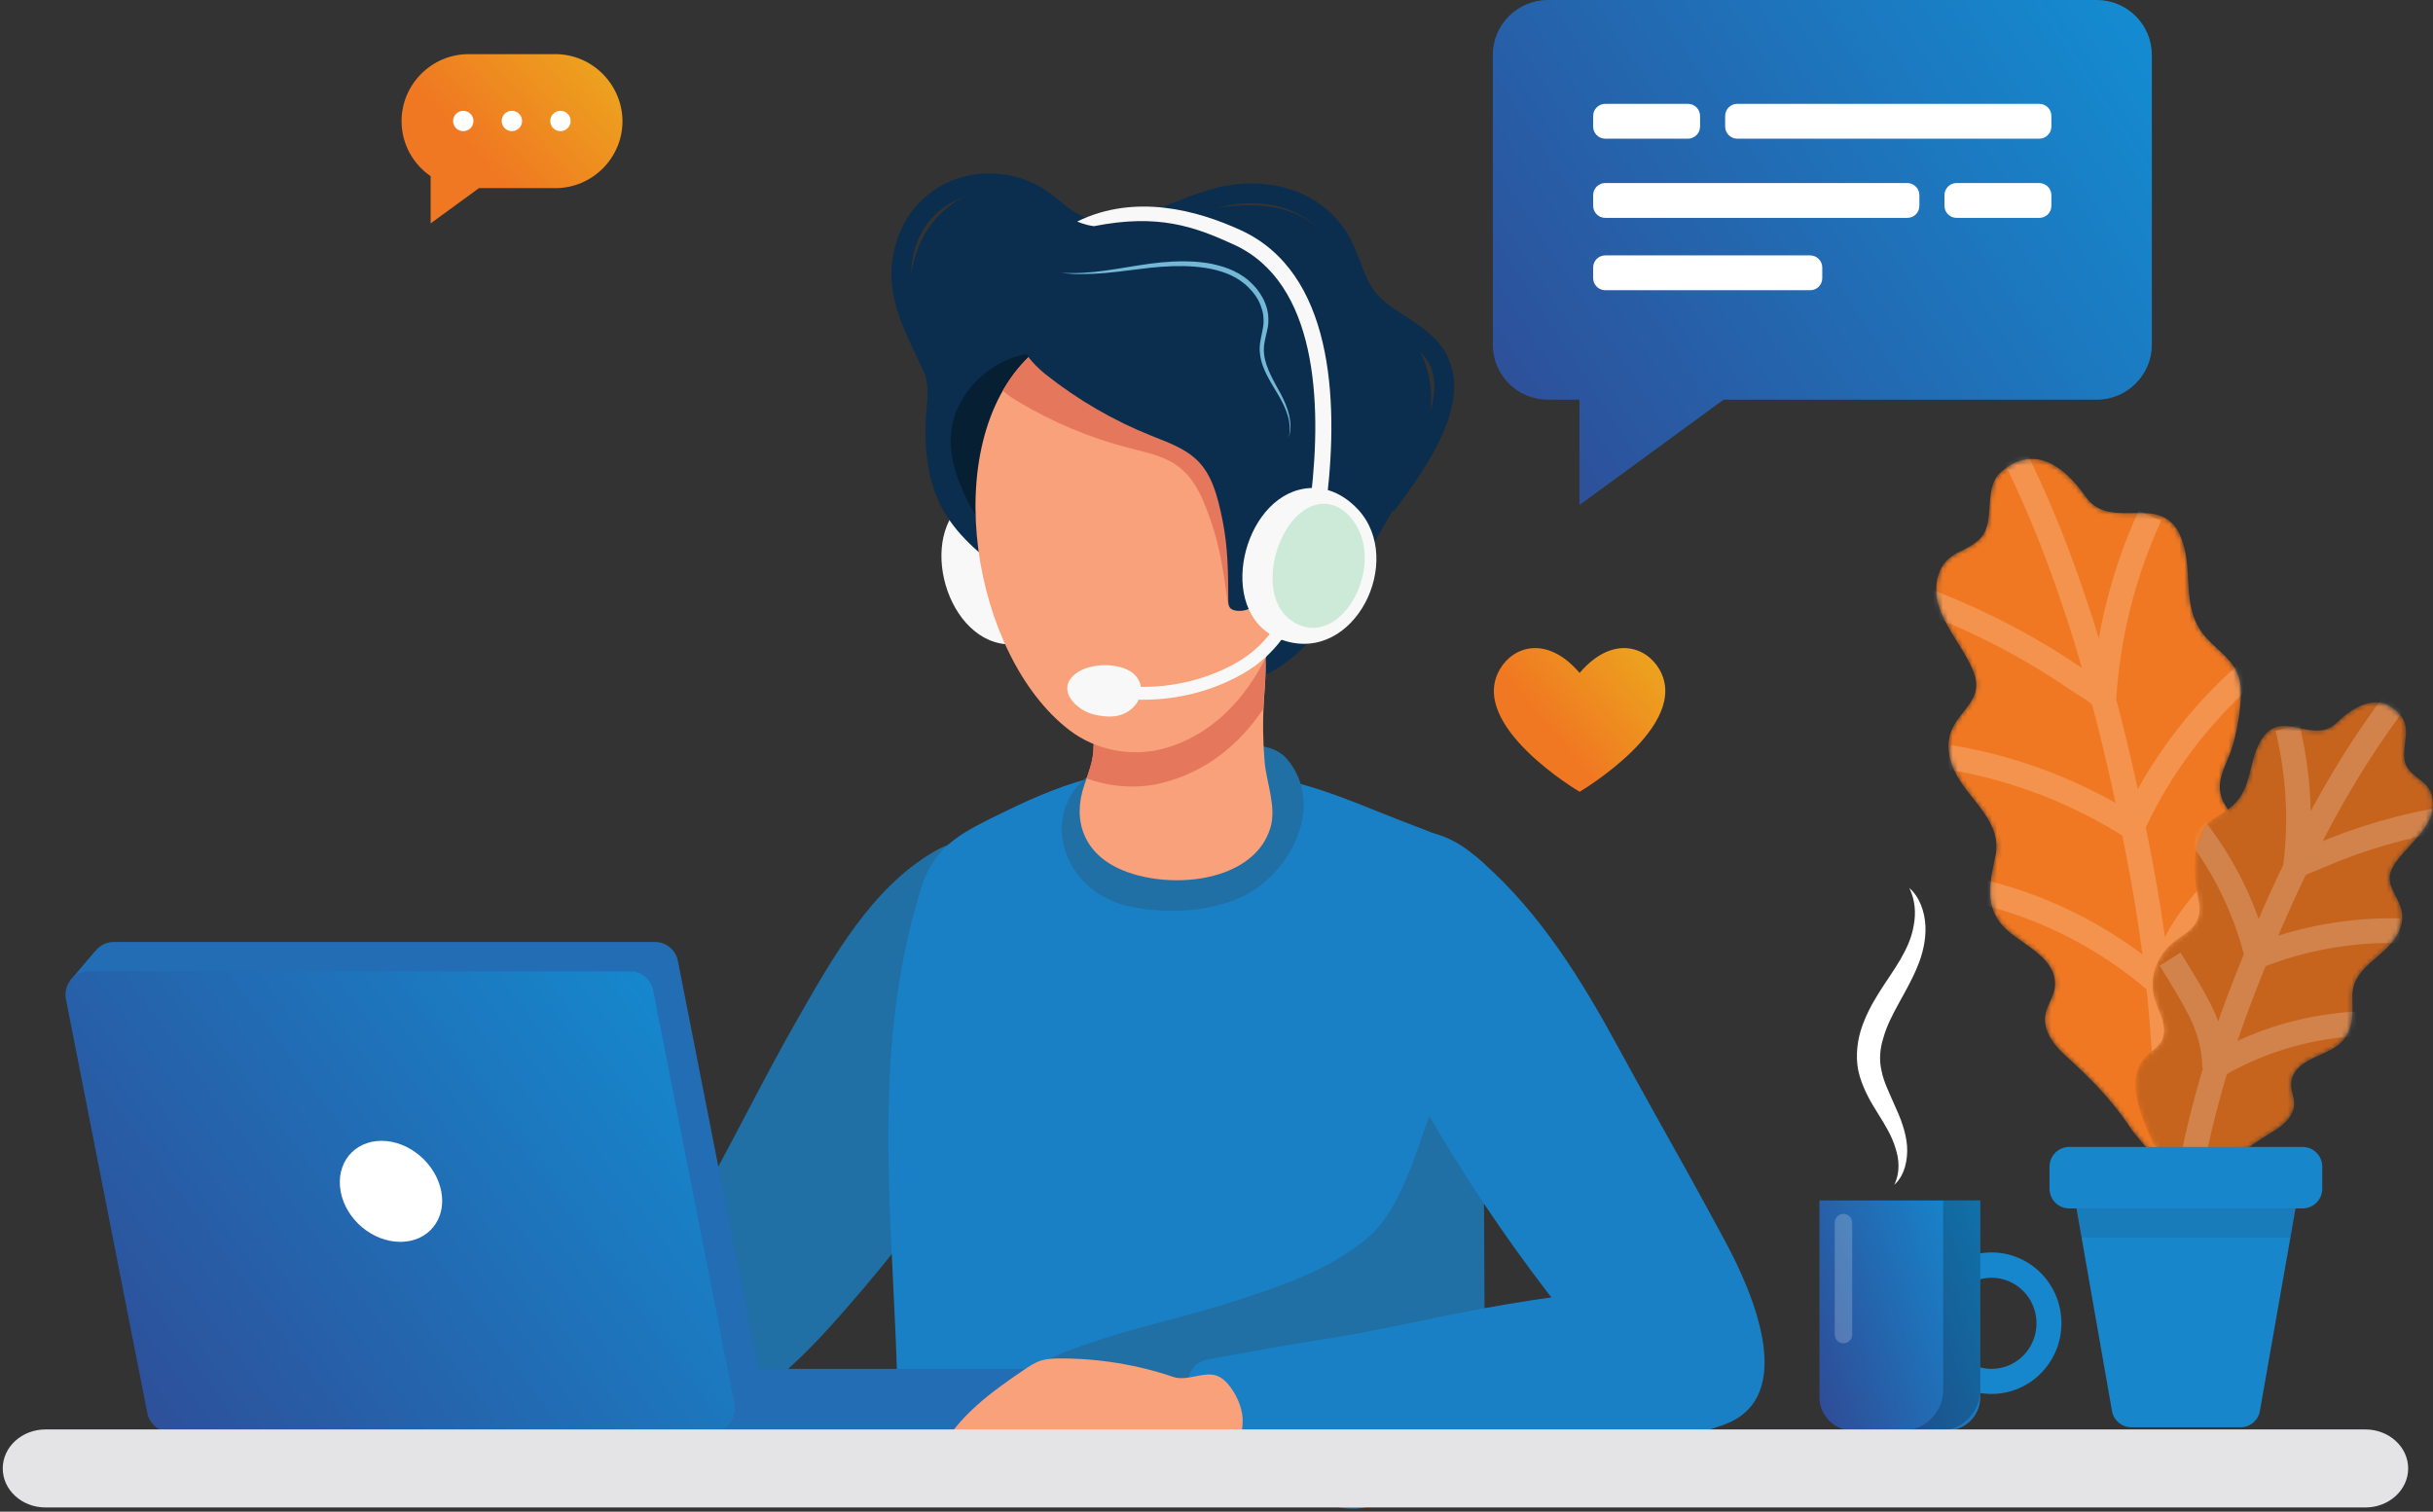 <svg width="494" height="307" viewBox="0 0 494 307" fill="none" xmlns="http://www.w3.org/2000/svg">
<rect x="0" y="0" width="494" height="307" fill="#333333" stroke="none"/>
<path d="M194.81 102.782C186.067 111.762 193.993 133.75 207.938 130.566C222.918 127.137 220.685 103.816 207.121 99.979C201.864 98.483 197.642 99.897 194.81 102.782Z" fill="#F8F8F8"/>
<path d="M264.345 131.791C261.022 135.002 257.155 137.506 252.552 138.54C243.809 140.526 235.61 136.689 228.311 132.281C220.521 127.546 212.759 122.757 205.405 117.368C200.148 113.504 194.782 109.395 191.514 103.626C187.728 96.932 187.51 88.904 188.273 81.421C188.79 76.332 186.421 71.76 185.386 66.889C183.343 57.419 185.44 46.262 194.265 40.819C198.786 38.044 203.498 38.452 208.237 40.493C211.86 42.044 215.264 44.221 219.078 45.309C227.194 47.622 235.964 44.438 243.918 42.806C249.665 41.636 255.956 41.01 261.621 42.887C267.94 45.01 270.936 49.609 274.368 54.943C277.31 59.514 281.777 62.943 285.345 66.998C290.111 72.44 291.555 79.325 289.948 86.319C287.605 96.605 281.668 105.449 276.52 114.457C273.252 120.28 269.411 126.866 264.345 131.791Z" fill="#0B2D4E"/>
<path d="M199.331 229.43C209.817 213.266 216.354 193.455 207.23 175.223C206.304 173.372 205.187 171.358 203.226 170.705C199.004 169.29 193.284 170.814 189.607 172.964C176.888 180.42 169.098 194.462 161.935 206.952C154.499 219.933 148.044 233.43 140.581 246.411C137.558 251.663 134.507 256.969 132.873 262.82C131.457 267.936 131.294 273.787 133.227 278.794C141.616 300.428 164.659 273.923 171.658 265.922C181.709 254.493 191.051 242.166 199.331 229.43Z" fill="#206FA5"/>
<path d="M251.598 131.519C250.481 132.716 249.174 133.723 247.676 134.458C243.863 136.362 239.26 136.254 235.202 135.002C231.116 133.75 227.466 131.437 223.98 128.961C214.556 122.294 202.899 113.504 197.288 103.272C193.829 96.959 191.269 89.529 194.564 82.645C197.397 76.74 203.171 72.358 209.79 71.732C210.334 71.678 210.906 71.651 211.397 71.896C211.941 72.168 212.295 72.712 212.622 73.229C215.019 77.148 216.899 81.393 219.813 84.958C222.972 88.849 226.894 91.734 231.171 94.319C238.089 98.51 245.661 101.612 252.17 106.401C256.855 109.857 256.991 117.667 255.847 123.083C255.221 126.212 253.75 129.206 251.598 131.519Z" fill="#061F33"/>
<path d="M304.329 208.748C307.652 196.639 309.368 184.23 301.85 175.984C298.446 172.256 292.399 169.671 287.442 167.821C277.773 164.228 267.886 159.385 257.536 157.806C246.614 156.146 234.494 155.139 223.626 157.507C216.708 159.004 210.253 161.779 204.07 164.8C195.79 168.827 189.88 171.521 187.211 179.821C184.269 189.019 182.471 198.462 181.464 207.932C178.549 235.716 182.417 263.555 182.308 291.339C182.308 294.06 182.335 296.917 183.724 299.367C186.448 304.21 193.911 304.265 199.249 304.265C216.899 304.238 234.575 304.21 252.225 304.183C259.579 304.183 265.19 304.945 272.08 306.17C277.882 307.204 282.866 304.673 285.644 300.02C288.286 295.611 288.477 290.468 288.777 285.515C289.866 266.249 293.053 247.091 298.228 228.314C299.753 223.008 302.341 216.069 304.329 208.748Z" fill="#1A80C5"/>
<path d="M261.622 173.508C265.353 167.494 266.197 159.956 261.322 154.16C259.089 151.493 255.112 151.221 251.735 151.139C245.062 151.03 238.389 151.711 231.906 153.153C225.723 154.541 219.405 156.881 216.735 162.868C214.747 167.304 215.428 172.447 218.07 176.529C220.44 180.23 224.416 182.951 228.801 183.958C235.91 185.59 244.244 185.373 251.054 182.624C255.275 180.937 259.089 177.563 261.622 173.508Z" fill="#206FA5"/>
<path d="M192.249 303.258C199.358 306.605 206.843 299.827 214.606 301.133C236.286 304.753 260.632 300.891 282.612 299.857C287.297 299.639 290.095 306.442 293.581 303.258C296.169 300.891 297.71 303.231 298.582 299.857C301.523 288.319 301.469 276.263 301.415 264.344C301.36 255.065 301.333 245.758 301.278 236.478C301.251 233.24 303.376 213.565 298.337 213.783C297.792 213.81 297.302 214.082 296.866 214.409C294.36 216.205 293.08 219.198 291.909 222.056C288.232 230.981 285.154 245.268 277.528 251.527C269.493 258.085 260.26 261.133 250.536 264.29C233.677 269.759 214.856 272.127 200.584 283.339C198.214 285.216 195.926 287.284 193.747 289.353C191.759 291.23 189.036 293.162 187.864 295.775C185.931 299.802 188.818 301.653 192.249 303.258Z" fill="#206FA5"/>
<path d="M342.378 237.621C345.048 242.465 347.717 247.309 350.332 252.18C355.643 262.058 365.502 284.046 349.705 289.461C341.752 292.182 337.203 289.516 331.947 283.719C312.064 261.813 295.095 237.267 281.64 210.925C276.629 201.129 263.365 175.576 279.489 169.725C284.582 167.875 290.465 168.31 295.232 170.868C297.411 172.038 299.344 173.617 301.196 175.277C312.854 185.645 321.134 199.033 328.515 212.613C333.091 221.021 337.748 229.321 342.378 237.621Z" fill="#1A80C5"/>
<path d="M261.921 273.106C263.31 272.861 264.699 272.644 266.088 272.426C272.87 271.365 279.625 270.14 286.325 268.698C299.617 265.841 312.99 263.391 326.527 262.14C327.97 262.004 329.387 261.895 330.83 261.786C336.904 261.323 343.25 261.16 348.806 263.99C354.363 266.82 358.748 273.515 357.386 279.964C356.433 284.508 352.865 287.937 348.915 289.652C344.966 291.393 340.608 291.693 336.359 291.965C322.55 292.89 308.741 293.815 294.905 294.768C288.068 295.23 281.232 295.693 274.396 296.183C267.859 296.645 261.24 297.543 254.676 297.543C251.898 297.543 248.82 297.053 246.478 295.23C243.237 292.727 241.303 287.393 241.003 283.202C240.84 281.025 241.276 278.413 242.992 277.052C243.89 276.345 245.062 276.1 246.178 275.909C251.435 274.984 256.664 273.977 261.921 273.106Z" fill="#1A80C5"/>
<path d="M208.428 278.004H142.924V290.822H208.428V278.004Z" fill="#226DB4"/>
<path d="M154.172 279.229L137.64 195.142C137.204 192.91 135.243 191.305 132.982 191.305H23.082C21.502 191.305 20.14 192.094 19.269 193.264L19.241 193.237L14.175 199.224L18.669 198.244L34.957 281.052C35.393 283.284 37.354 284.889 39.615 284.889H149.515C152.511 284.889 154.744 282.168 154.172 279.229Z" fill="#226DB4"/>
<path d="M34.576 290.821H144.476C147.472 290.821 149.706 288.1 149.134 285.161L132.601 201.074C132.165 198.842 130.204 197.264 127.943 197.264H18.043C15.047 197.264 12.814 199.985 13.386 202.924L29.918 287.011C30.354 289.216 32.315 290.821 34.576 290.821Z" fill="url(#paint0_linear)"/>
<path d="M69.166 241.948C70.174 247.608 75.594 252.207 81.287 252.207C86.952 252.207 90.683 247.608 89.594 241.948C88.505 236.287 83.085 231.688 77.474 231.688C71.863 231.688 68.132 236.26 69.166 241.948Z" fill="white"/>
<path d="M246.287 293.706C243.019 294.386 240.458 297.244 237.217 298.196C234.902 298.877 232.424 298.523 230.19 297.679C228.147 296.917 226.05 296.509 223.953 295.829C222.319 295.312 220.113 294.196 218.342 294.577C213.739 295.529 209.109 298.822 204.942 300.945C203.988 301.434 202.981 301.924 201.946 301.734C200.911 301.543 200.039 300.292 200.638 299.394C199.44 300.509 197.833 302.768 195.899 301.897C195.109 301.543 194.619 300.482 195.055 299.747C194.374 300.482 193.693 301.244 192.767 301.598C191.841 301.952 190.642 301.815 190.098 300.972C189.853 300.591 189.771 300.101 189.744 299.638C189.662 298.033 190.152 296.455 190.806 295.012C194.101 287.828 201.564 282.494 207.883 278.222C209 277.46 210.144 276.698 211.451 276.29C212.622 275.936 213.848 275.909 215.047 275.882C222.918 275.855 230.789 277.106 238.225 279.637C239.832 280.181 241.602 279.719 243.209 279.419C244.408 279.202 245.633 278.984 246.805 279.311C248.112 279.692 249.12 280.726 249.91 281.814C251.353 283.828 252.47 286.495 252.306 289.053C252.17 290.985 252.034 293.053 249.746 293.461C248.82 293.624 247.867 293.516 246.941 293.624C246.75 293.597 246.505 293.652 246.287 293.706Z" fill="#F8A17A"/>
<path d="M247.676 177.481C252.47 175.93 256.446 172.964 257.917 168.202C259.252 163.902 257.155 159.058 256.773 154.704C256.419 150.541 256.365 146.35 256.637 142.187C256.882 138.322 257.264 134.322 256.664 130.485C256.337 128.281 255.112 128.662 252.906 127.791C250.672 126.92 248.194 126.92 245.77 126.92C240.813 126.92 227.93 126.566 224.879 130.921C223.463 132.907 223.354 135.411 223.299 137.778C223.218 140.635 222.7 144.336 222.237 148.337C222.019 150.105 222.155 151.874 221.883 153.643C221.583 155.63 220.821 157.507 220.167 159.412C217.689 166.569 220.004 173.372 227.766 176.665C233.322 179.033 241.276 179.55 247.676 177.481Z" fill="#F8A17A"/>
<path d="M256.637 130.512C256.31 128.307 255.085 128.688 252.878 127.818C250.645 126.947 248.166 126.947 245.742 126.947C240.785 126.947 227.902 126.593 224.852 130.947C223.435 132.934 223.327 135.437 223.272 137.805C223.19 140.662 222.673 144.363 222.21 148.363C221.992 150.132 222.128 151.901 221.856 153.67C221.611 155.166 221.12 156.636 220.63 158.078C225.424 159.847 230.844 160.255 235.828 159.031C244.844 156.826 251.653 151.221 256.528 143.928C256.555 143.356 256.583 142.785 256.61 142.24C256.882 138.349 257.236 134.349 256.637 130.512Z" fill="#E5785C"/>
<path d="M263.828 102.292C263.8 95.707 262.874 89.448 261.186 84.251C253.859 61.827 225.86 56.276 209 72.386C190.207 90.346 197.397 133.26 217.198 148.336C222.482 152.364 229.7 153.779 236.128 152.064C255.575 146.84 263.937 122.892 263.828 102.292Z" fill="#F8A17A"/>
<path d="M261.186 84.223C253.859 61.8 225.86 56.249 209 72.359C206.876 74.4 205.078 76.767 203.607 79.352C204.588 80.196 205.65 80.931 206.576 81.475C213.685 85.747 221.393 88.986 229.428 91.026C232.887 91.924 236.509 92.632 239.342 94.809C240.976 96.061 242.202 97.666 243.182 99.435C244.381 101.585 245.225 103.98 246.015 106.293C247.758 111.382 248.521 116.742 249.229 122.049C249.311 122.593 249.392 123.192 249.801 123.573C250.182 123.927 250.754 124.008 251.299 124.008C254.404 123.927 255.902 120.96 258.326 119.382C259.769 118.43 261.24 117.477 262.602 116.416C263.474 111.708 263.882 106.891 263.855 102.265C263.773 95.68 262.874 89.421 261.186 84.223Z" fill="#E5785C"/>
<path d="M246.314 98.592C247.213 100.878 247.758 103.354 248.248 105.776C249.311 111.055 249.392 116.47 249.392 121.831C249.392 122.376 249.419 123.002 249.774 123.437C250.1 123.845 250.672 123.981 251.19 124.036C254.268 124.362 256.147 121.614 258.762 120.362C261.458 119.056 264.182 117.749 266.551 115.899C273.252 110.647 271.726 101.966 271.509 94.265C271.4 90.02 271.263 85.72 270.01 81.693C268.649 77.284 266.007 73.338 262.874 69.937C253.805 60.14 240.077 55.051 226.813 55.895C220.249 56.303 212.84 59.079 208.156 63.814C204.125 67.896 209.027 73.42 212.35 76.06C218.833 81.203 226.078 85.421 233.786 88.496C237.081 89.829 240.595 91.027 243.128 93.53C244.571 94.945 245.579 96.714 246.314 98.592Z" fill="#0B2D4E"/>
<path d="M260.151 102.837C268.757 98.129 271.427 110.048 269.929 115.98C269.329 118.43 268.349 120.824 266.824 122.838C264.781 125.559 258.925 130.049 255.548 127.083C254.022 125.723 253.859 123.437 253.804 121.396C253.668 115.953 254.295 106.048 260.151 102.837Z" fill="#F8A17A"/>
<path d="M384.623 240.615C385.821 238.111 385.631 235.472 384.841 233.104C384.106 230.655 382.798 228.56 381.382 226.274C379.938 224.015 378.495 221.539 377.596 218.573C376.697 215.579 376.942 212.205 377.787 209.348C379.584 203.524 383.288 199.252 385.849 194.87C387.129 192.666 388.164 190.408 388.572 187.904C389.035 185.428 388.872 182.815 387.674 180.339C389.771 182.189 390.806 185.156 390.942 188.04C391.078 190.952 390.343 193.918 389.226 196.53C387.02 201.81 383.697 206.082 382.417 210.735C381.681 213.021 381.518 215.253 382.036 217.484C382.471 219.77 383.67 222.056 384.732 224.559C385.876 227.009 386.965 229.811 387.211 232.696C387.401 235.499 386.747 238.737 384.623 240.615Z" fill="white"/>
<path d="M404.37 254.357C396.526 254.357 390.18 260.806 390.18 268.725C390.18 276.671 396.526 283.093 404.37 283.093C412.214 283.093 418.56 276.644 418.56 268.725C418.56 260.806 412.214 254.357 404.37 254.357ZM404.37 278.005C399.331 278.005 395.246 273.868 395.246 268.752C395.246 263.636 399.331 259.5 404.37 259.5C409.409 259.5 413.494 263.636 413.494 268.752C413.494 273.868 409.409 278.005 404.37 278.005Z" fill="#1787CD"/>
<path d="M395.273 290.55H376.234C372.475 290.55 369.425 287.502 369.425 283.747V243.799H402.082V283.747C402.082 287.502 399.031 290.55 395.273 290.55Z" fill="url(#paint1_linear)"/>
<path opacity="0.2" d="M374.3 272.808C373.32 272.808 372.53 272.019 372.53 271.039V248.289C372.53 247.31 373.32 246.521 374.3 246.521C375.281 246.521 376.071 247.31 376.071 248.289V271.039C376.071 272.019 375.281 272.808 374.3 272.808Z" fill="white"/>
<path opacity="0.2" d="M394.537 243.799V282.278C394.537 286.849 390.833 290.55 386.257 290.55H393.802C398.378 290.55 402.082 286.849 402.082 282.278V243.799H394.537Z" fill="black"/>
<path d="M191.133 78.944C187.428 68.603 180.02 60.249 184.296 48.629C186.802 41.772 193.23 37.336 200.502 37.227C203.934 37.173 207.339 38.016 210.307 39.731C213.848 41.772 216.163 45.064 220.276 46.18C229.945 48.792 239.968 41.418 249.201 39.703C258.353 38.016 268.077 41.01 272.571 49.745C274.341 53.201 275.076 57.174 277.419 60.249C281.286 65.419 288.831 67.188 291.909 72.876C296.92 82.155 286.625 95.571 281.395 102.701" stroke="#0B2D4E" stroke-width="4" stroke-miterlimit="10"/>
<path d="M232.097 142.105C229.972 142.105 227.848 141.941 225.723 141.642L226.105 139.057C233.84 140.2 241.548 139.111 248.412 135.955C250.264 135.084 251.843 134.186 253.233 133.179C255.738 131.356 257.917 128.988 259.47 126.294L261.73 127.6C259.987 130.594 257.563 133.233 254.758 135.274C253.233 136.363 251.517 137.37 249.501 138.295C244.081 140.826 238.143 142.105 232.097 142.105Z" fill="#F8F8F8"/>
<path d="M218.179 136.989C221.338 134.295 228.338 134.512 230.653 137.315C232.369 139.383 231.852 142.023 229.945 143.792C227.712 145.86 224.961 145.751 222.183 145.125C218.696 144.336 214.366 140.254 218.179 136.989Z" fill="#F8F8F8"/>
<path d="M215.428 55.405C216.191 55.432 216.953 55.487 217.689 55.46C218.451 55.487 219.214 55.432 219.949 55.405C221.447 55.324 222.973 55.16 224.471 54.943C227.467 54.534 230.435 53.963 233.459 53.555C236.482 53.147 239.56 52.956 242.61 53.147C243.373 53.201 244.136 53.282 244.898 53.391C245.661 53.5 246.423 53.636 247.186 53.854C248.684 54.235 250.182 54.779 251.544 55.568C252.225 55.977 252.879 56.412 253.478 56.929C254.077 57.446 254.622 58.017 255.139 58.616C255.629 59.242 256.065 59.895 256.447 60.603C256.801 61.31 257.1 62.072 257.291 62.834C257.482 63.623 257.563 64.412 257.536 65.229C257.536 66.045 257.373 66.807 257.182 67.569C257.019 68.304 256.828 69.039 256.719 69.746C256.61 70.454 256.583 71.161 256.664 71.896C256.801 73.338 257.345 74.726 257.972 76.087C258.598 77.447 259.388 78.754 260.096 80.087C260.804 81.448 261.404 82.863 261.758 84.359C261.921 85.094 262.03 85.883 262.03 86.645C262.03 87.407 261.894 88.169 261.649 88.877C262.03 87.407 261.894 85.856 261.485 84.441C261.05 82.999 260.396 81.665 259.633 80.359C258.871 79.053 258.054 77.774 257.345 76.413C256.637 75.053 256.038 73.583 255.847 72.005C255.738 71.216 255.738 70.399 255.847 69.637C255.956 68.848 256.147 68.113 256.283 67.379C256.447 66.644 256.556 65.936 256.556 65.229C256.556 64.521 256.501 63.814 256.31 63.106C256.12 62.426 255.875 61.746 255.548 61.093C255.221 60.467 254.812 59.868 254.349 59.297C253.886 58.752 253.369 58.235 252.824 57.745C252.279 57.283 251.68 56.875 251.054 56.494C249.801 55.759 248.412 55.242 246.968 54.861C245.552 54.48 244.054 54.289 242.583 54.153C239.587 53.908 236.591 54.072 233.595 54.371C230.599 54.698 227.603 55.16 224.552 55.432C223.027 55.568 221.502 55.65 220.004 55.65C218.478 55.705 216.953 55.596 215.428 55.405Z" fill="#73B8D4"/>
<path d="M263.773 99.463C251.626 102.565 246.914 125.451 260.477 130.022C275.049 134.921 285.317 113.831 275.757 103.49C271.999 99.463 267.668 98.456 263.773 99.463Z" fill="#F8F8F8"/>
<path opacity="0.34" d="M267.75 102.401C259.361 103.762 254.186 121.559 262.847 126.457C272.135 131.737 280.878 115.872 275.403 106.728C273.252 103.163 270.446 101.966 267.75 102.401Z" fill="#7CD09B"/>
<path d="M269.438 101.068L266.197 100.687C268.403 81.693 267.45 57.419 250.509 49.663C242.474 45.99 235.147 43.35 222.101 45.935C220.194 45.69 218.724 44.983 218.724 44.983C230.517 39.214 243.209 42.751 251.871 46.724C270.61 55.269 271.781 80.985 269.438 101.068Z" fill="#F8F8F8"/>
<path fill-rule="evenodd" clip-rule="evenodd" d="M320.698 81.175H314.27C308.115 81.175 303.103 76.168 303.103 70.018V11.157C303.103 5.007 308.115 0 314.27 0H425.75C431.879 0 436.917 5.007 436.917 11.157V70.018C436.917 76.141 431.879 81.175 425.75 81.175H349.95L349.95 81.176L320.698 102.565V81.175Z" fill="url(#paint2_linear)"/>
<path d="M387.265 44.248H325.927C324.566 44.248 323.476 43.132 323.476 41.799V39.622C323.476 38.288 324.566 37.173 325.927 37.173H387.265C388.599 37.173 389.716 38.288 389.716 39.622V41.799C389.716 43.159 388.627 44.248 387.265 44.248Z" fill="white"/>
<path d="M414.066 44.248H397.261C395.899 44.248 394.809 43.132 394.809 41.799V39.622C394.809 38.288 395.899 37.173 397.261 37.173H414.066C415.4 37.173 416.517 38.288 416.517 39.622V41.799C416.517 43.159 415.428 44.248 414.066 44.248Z" fill="white"/>
<path d="M352.729 21.09H414.066C415.4 21.09 416.517 22.178 416.517 23.539V25.716C416.517 27.049 415.4 28.165 414.066 28.165H352.729C351.394 28.165 350.277 27.049 350.277 25.716V23.539C350.277 22.178 351.394 21.09 352.729 21.09Z" fill="white"/>
<path d="M325.927 21.09H342.733C344.067 21.09 345.184 22.178 345.184 23.539V25.716C345.184 27.049 344.067 28.165 342.733 28.165H325.927C324.566 28.165 323.476 27.049 323.476 25.716V23.539C323.476 22.178 324.593 21.09 325.927 21.09Z" fill="white"/>
<path d="M367.545 58.943H325.927C324.566 58.943 323.476 57.827 323.476 56.494V54.317C323.476 52.983 324.566 51.867 325.927 51.867H367.545C368.88 51.867 369.997 52.983 369.997 54.317V56.494C369.997 57.854 368.907 58.943 367.545 58.943Z" fill="white"/>
<mask id="mask0" mask-type="alpha" maskUnits="userSpaceOnUse" x="393" y="93" width="67" height="149">
<path d="M431.416 104.197C428.42 104.17 425.505 103.789 423.462 100.85C419.431 95.081 413.276 89.911 406.385 95.761C402.408 99.136 405.404 106.102 401.973 109.449C398.949 112.415 395.082 111.926 393.556 116.824C391.269 124.062 398.459 130.376 400.774 136.635C402.708 141.887 398.35 143.873 396.416 147.955C394.918 151.112 395.681 154.486 397.315 157.48C400.202 162.786 406.63 167.058 405.132 173.943C403.879 179.685 402.735 184.801 407.801 189.155C411.288 192.149 417.715 194.843 417.225 200.367C417.062 202.326 415.7 203.986 415.319 205.918C414.719 208.966 416.708 211.932 418.996 214.028C424.225 218.79 428.801 223.28 432.696 229.267C434.357 231.825 441.057 237.594 438.388 241.104C443.236 234.736 448.384 228.586 452.796 221.892C456.419 216.395 461.894 208.367 458.162 201.591C456.991 199.496 454.839 197.918 454.267 195.577C453.205 191.359 457.345 187.468 458.87 183.903C461.294 178.297 459.524 171.766 455.248 167.548C453.232 165.562 451.053 163.358 450.754 160.555C450.427 157.48 452.361 154.622 453.232 151.765C454.049 149.153 454.54 146.377 454.839 143.656C455.057 141.724 455.139 139.764 454.676 137.887C453.804 134.322 450.59 132.335 448.221 129.804C442.555 123.763 445.524 116.688 443.046 109.694C440.867 103.381 436.046 104.224 431.416 104.197Z" fill="#3DC8E8"/>
</mask>
<g mask="url(#mask0)">
<path d="M431.416 104.197C428.42 104.17 425.505 103.789 423.462 100.85C419.431 95.081 413.276 89.911 406.385 95.761C402.408 99.136 405.404 106.102 401.973 109.449C398.949 112.415 395.082 111.926 393.556 116.824C391.269 124.062 398.459 130.376 400.774 136.635C402.708 141.887 398.35 143.873 396.416 147.955C394.918 151.112 395.681 154.486 397.315 157.48C400.202 162.786 406.63 167.058 405.132 173.943C403.879 179.685 402.735 184.801 407.801 189.155C411.288 192.149 417.715 194.843 417.225 200.367C417.062 202.326 415.7 203.986 415.319 205.918C414.719 208.966 416.708 211.932 418.996 214.028C424.225 218.79 428.801 223.28 432.696 229.267C434.357 231.825 441.057 237.594 438.388 241.104C443.236 234.736 448.384 228.586 452.796 221.892C456.419 216.395 461.894 208.367 458.162 201.591C456.991 199.496 454.839 197.918 454.267 195.577C453.205 191.359 457.345 187.468 458.87 183.903C461.294 178.297 459.524 171.766 455.248 167.548C453.232 165.562 451.053 163.358 450.754 160.555C450.427 157.48 452.361 154.622 453.232 151.765C454.049 149.153 454.54 146.377 454.839 143.656C455.057 141.724 455.139 139.764 454.676 137.887C453.804 134.322 450.59 132.335 448.221 129.804C442.555 123.763 445.524 116.688 443.046 109.694C440.867 103.381 436.046 104.224 431.416 104.197Z" fill="#F07822"/>
<g opacity="0.2">
<path d="M438.987 248.234C441.085 224.124 439.151 199.85 434.711 176.093C430.462 153.452 424.879 130.73 416.435 109.259C413.63 102.156 410.498 95.217 406.93 88.469" stroke="white" stroke-width="5" stroke-miterlimit="10"/>
<path d="M387.891 120.824C399.766 125.015 411.097 130.757 421.474 137.832C424.116 139.628 425.587 140.173 427.793 142.486" stroke="white" stroke-width="5" stroke-miterlimit="10"/>
<path d="M433.404 168.311C422.019 160.963 409.081 155.956 395.708 153.779" stroke="white" stroke-width="5" stroke-miterlimit="10"/>
<path d="M437.925 199.414C427.33 190.244 414.393 183.74 400.692 180.747" stroke="white" stroke-width="5" stroke-miterlimit="10"/>
<path d="M427.194 141.696C428.011 128.934 431.198 116.361 436.509 104.741" stroke="white" stroke-width="5" stroke-miterlimit="10"/>
<path d="M433.268 167.276C438.661 155.765 446.451 145.37 455.983 136.961" stroke="white" stroke-width="5" stroke-miterlimit="10"/>
<path d="M438.633 200.285C439.369 196.72 440.676 193.292 442.501 190.135C444.598 186.461 447.349 183.196 450.154 180.039C452.17 177.753 454.213 175.495 456.31 173.263" stroke="white" stroke-width="5" stroke-miterlimit="10"/>
</g>
</g>
<mask id="mask1" mask-type="alpha" maskUnits="userSpaceOnUse" x="433" y="142" width="61" height="105">
<path d="M468.212 148.118C470.391 148.526 472.543 148.635 474.45 146.785C478.181 143.165 483.356 140.254 487.55 145.451C489.975 148.445 486.842 153.098 488.858 155.983C490.655 158.541 493.515 158.731 493.951 162.514C494.605 168.065 488.531 171.657 485.971 175.875C483.846 179.413 486.733 181.454 487.578 184.692C488.231 187.196 487.196 189.536 485.589 191.495C482.757 194.951 477.5 197.155 477.636 202.353C477.745 206.68 477.881 210.544 473.605 213.02C470.664 214.708 465.625 215.769 465.216 219.851C465.08 221.293 465.815 222.681 465.815 224.123C465.815 226.409 463.963 228.287 462.03 229.484C457.59 232.205 453.641 234.845 449.964 238.627C448.411 240.26 442.746 243.526 444.189 246.41C441.547 241.131 438.688 235.933 436.4 230.491C434.52 226.001 431.661 219.415 435.31 215.007C436.454 213.646 438.225 212.803 438.987 211.197C440.349 208.285 437.871 204.884 437.271 202.081C436.291 197.672 438.497 193.182 442.147 190.706C443.89 189.536 445.769 188.257 446.368 186.243C447.022 184.066 446.014 181.699 445.796 179.522C445.579 177.508 445.606 175.412 445.769 173.426C445.878 172.011 446.096 170.569 446.695 169.262C447.812 166.786 450.427 165.806 452.497 164.282C457.454 160.69 456.255 155.139 459.034 150.404C461.485 146.213 464.862 147.492 468.212 148.118Z" fill="#26A8D1"/>
</mask>
<g mask="url(#mask1)">
<path d="M468.212 148.118C470.391 148.526 472.543 148.635 474.45 146.785C478.181 143.165 483.356 140.254 487.55 145.451C489.975 148.445 486.842 153.098 488.858 155.983C490.655 158.541 493.515 158.731 493.951 162.514C494.605 168.065 488.531 171.657 485.971 175.875C483.846 179.413 486.733 181.454 487.578 184.692C488.231 187.196 487.196 189.536 485.589 191.495C482.757 194.951 477.5 197.155 477.636 202.353C477.745 206.68 477.881 210.544 473.605 213.02C470.664 214.708 465.625 215.769 465.216 219.851C465.08 221.293 465.815 222.681 465.815 224.123C465.815 226.409 463.963 228.287 462.03 229.484C457.59 232.205 453.641 234.845 449.964 238.627C448.411 240.26 442.746 243.526 444.189 246.41C441.547 241.131 438.688 235.933 436.4 230.491C434.52 226.001 431.661 219.415 435.31 215.007C436.454 213.646 438.225 212.803 438.987 211.197C440.349 208.285 437.871 204.884 437.271 202.081C436.291 197.672 438.497 193.182 442.147 190.706C443.89 189.536 445.769 188.257 446.368 186.243C447.022 184.066 446.014 181.699 445.796 179.522C445.579 177.508 445.606 175.412 445.769 173.426C445.878 172.011 446.096 170.569 446.695 169.262C447.812 166.786 450.427 165.806 452.497 164.282C457.454 160.69 456.255 155.139 459.034 150.404C461.485 146.213 464.862 147.492 468.212 148.118Z" fill="#C6641E"/>
<g opacity="0.2">
<path d="M442.773 251.553C444.598 233.784 449.364 216.422 455.874 199.822C462.084 183.984 469.302 168.283 478.399 153.887C481.422 149.125 484.636 144.526 488.177 140.118" stroke="white" stroke-width="5" stroke-miterlimit="10"/>
<path d="M497.492 166.188C488.286 167.575 479.298 170.188 470.773 173.889C468.621 174.841 467.477 175.032 465.543 176.392" stroke="white" stroke-width="5" stroke-miterlimit="10"/>
<path d="M457.889 194.352C467.177 190.597 477.228 188.773 487.251 189.018" stroke="white" stroke-width="5" stroke-miterlimit="10"/>
<path d="M450.318 216.286C459.279 211.089 469.547 208.177 479.924 207.877" stroke="white" stroke-width="5" stroke-miterlimit="10"/>
<path d="M466.088 175.902C467.259 166.541 466.687 156.962 464.454 147.792" stroke="white" stroke-width="5" stroke-miterlimit="10"/>
<path d="M458.135 193.618C455.82 184.529 451.625 175.902 445.851 168.473" stroke="white" stroke-width="5" stroke-miterlimit="10"/>
<path d="M449.664 216.83C449.61 214.136 449.147 211.469 448.275 208.939C447.267 205.972 445.715 203.251 444.135 200.557C442.991 198.625 441.82 196.693 440.621 194.788" stroke="white" stroke-width="5" stroke-miterlimit="10"/>
</g>
</g>
<path d="M421.61 245.404H466.088L458.852 286.562C458.516 288.475 456.855 289.869 454.913 289.869H432.76C430.817 289.869 429.155 288.473 428.82 286.56L421.61 245.404Z" fill="#1786CB"/>
<path d="M420.14 245.419H467.513C469.722 245.419 471.513 243.629 471.513 241.419V236.929C471.513 234.72 469.722 232.929 467.513 232.929H420.14C417.931 232.929 416.14 234.72 416.14 236.929V241.419C416.14 243.629 417.931 245.419 420.14 245.419Z" fill="#1786CB"/>
<path opacity="0.1" d="M465.053 251.309H422.645L421.61 245.404H466.088L465.053 251.309Z" fill="#231F20"/>
<path d="M480.272 306.151H9.242C4.45 306.151 0.557 302.606 0.557 298.227C0.557 293.848 4.45 290.303 9.242 290.303H480.272C485.063 290.303 488.957 293.848 488.957 298.227C488.957 302.606 485.063 306.151 480.272 306.151Z" fill="#E4E4E7"/>
<path d="M112.745 10.994H95.15C87.66 10.994 81.532 17.117 81.532 24.601C81.532 29.227 83.874 33.336 87.442 35.785V45.364L97.248 38.207H112.773C120.263 38.207 126.391 32.084 126.391 24.601C126.336 17.117 120.235 10.994 112.745 10.994Z" fill="url(#paint3_linear)"/>
<path d="M96.081 25.047C96.342 23.935 95.653 22.822 94.54 22.56C93.427 22.299 92.312 22.988 92.051 24.1C91.789 25.212 92.479 26.325 93.592 26.586C94.704 26.848 95.819 26.159 96.081 25.047Z" fill="white"/>
<path d="M105.399 26.032C106.207 25.224 106.207 23.914 105.399 23.107C104.59 22.299 103.28 22.299 102.471 23.107C101.663 23.914 101.663 25.224 102.471 26.032C103.28 26.839 104.59 26.839 105.399 26.032Z" fill="white"/>
<path d="M115.258 26.032C116.067 25.224 116.067 23.914 115.258 23.107C114.45 22.299 113.139 22.299 112.331 23.107C111.522 23.914 111.523 25.224 112.331 26.032C113.139 26.839 114.45 26.839 115.258 26.032Z" fill="white"/>
<path d="M336.904 135.9C334.18 131.247 327.344 128.934 320.725 136.662C314.107 128.934 307.243 131.247 304.547 135.9C297.846 147.33 320.725 160.8 320.725 160.8C320.725 160.8 343.577 147.33 336.904 135.9Z" fill="url(#paint4_linear)"/>
<defs>
<linearGradient id="paint0_linear" x1="144.268" y1="187.989" x2="13.298" y2="283.511" gradientUnits="userSpaceOnUse">
<stop offset="0" stop-color="#138ED3"/>
<stop offset="1" stop-color="#2F4C96"/>
</linearGradient>
<linearGradient id="paint1_linear" x1="400.891" y1="239.164" x2="357.966" y2="254.216" gradientUnits="userSpaceOnUse">
<stop offset="0" stop-color="#138ED3"/>
<stop offset="1" stop-color="#2F4C96"/>
</linearGradient>
<linearGradient id="paint2_linear" x1="432.039" y1="-10.168" x2="293.813" y2="80.362" gradientUnits="userSpaceOnUse">
<stop offset="0" stop-color="#138ED3"/>
<stop offset="1" stop-color="#2F4C96"/>
</linearGradient>
<linearGradient id="paint3_linear" x1="107.887" y1="43.216" x2="138.381" y2="15.296" gradientUnits="userSpaceOnUse">
<stop stop-color="#F07822"/>
<stop offset="1" stop-color="#EBB11D"/>
</linearGradient>
<linearGradient id="paint4_linear" x1="323.767" y1="158.976" x2="349.35" y2="137.569" gradientUnits="userSpaceOnUse">
<stop stop-color="#F07822"/>
<stop offset="1" stop-color="#EBB11D"/>
</linearGradient>
</defs>
</svg>
